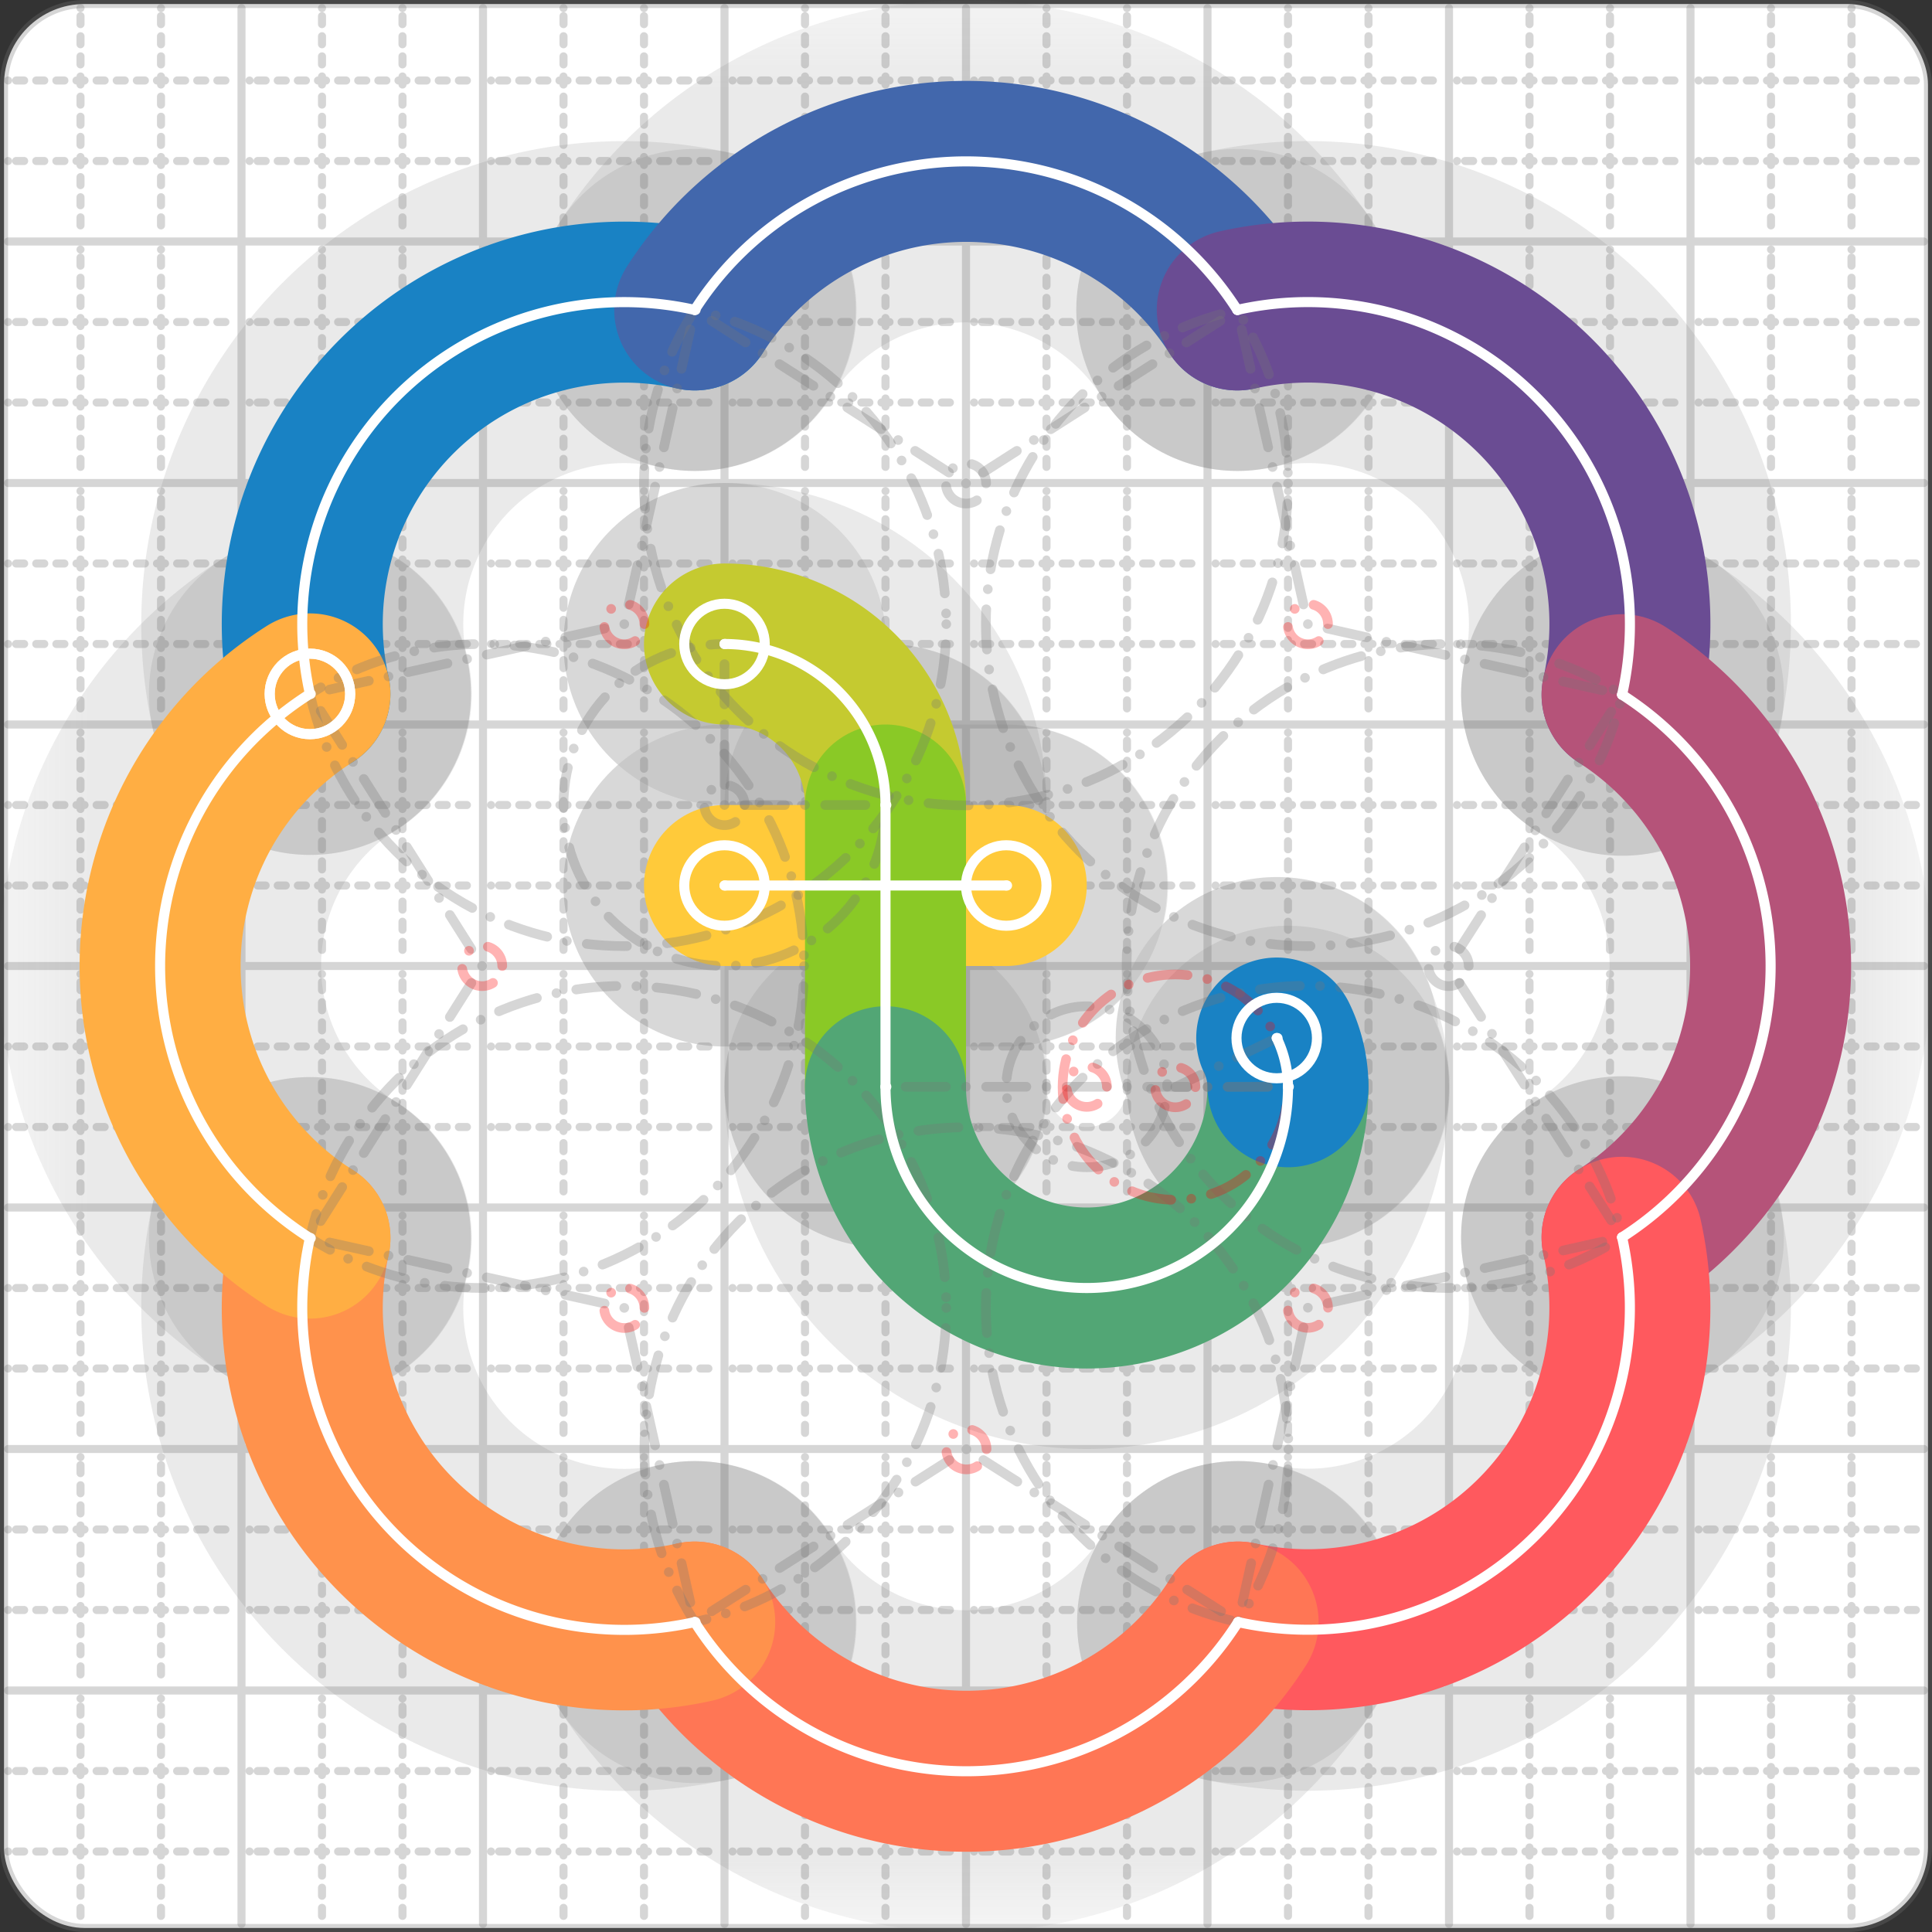 <svg xmlns="http://www.w3.org/2000/svg" width="24" height="24" viewBox="0 0 24 24" fill="none" stroke="currentColor" stroke-width="2" stroke-linecap="round" stroke-linejoin="round"><rect x="0" y="0" width="24" height="24" fill="#333333" stroke="none"/><style>
  @media screen and (prefers-color-scheme: light) {
    .svg-preview-grid-rect { fill: none }
  }
  @media screen and (prefers-color-scheme: dark) {
    .svg-preview-grid-rect { fill: none }
    .svg
    .svg-preview-grid-group,
    .svg-preview-radii-group,
    .svg-preview-shadow-mask-group,
    .svg-preview-shadow-group {
      stroke: #fff;
    }
  }
</style><g class="svg-preview-grid-group" stroke-linecap="butt" stroke-width="0.1" stroke="#777" stroke-opacity="0.3"><rect class="svg-preview-grid-rect" width="23.9" height="23.9" x="0.05" y="0.05" rx="1" fill="#fff"></rect><path stroke-dasharray="0 0.1 0.1 0.15 0.1 0.15 0.1 0.15 0.1 0.15 0.1 0.15 0.1 0.15 0.1 0.15 0.1 0.15 0.1 0.15 0.1 0.15 0.1 0.15 0 0.15" stroke-width="0.1" d="M0.1 1h23.8M1 0.1v23.8M0.1 2h23.8M2 0.1v23.8M0.1 4h23.8M4 0.1v23.8M0.1 5h23.8M5 0.1v23.8M0.1 7h23.8M7 0.1v23.8M0.1 8h23.8M8 0.1v23.8M0.1 10h23.8M10 0.1v23.8M0.1 11h23.8M11 0.1v23.8M0.1 13h23.8M13 0.1v23.8M0.1 14h23.8M14 0.1v23.8M0.1 16h23.8M16 0.1v23.8M0.1 17h23.8M17 0.1v23.8M0.1 19h23.8M19 0.1v23.8M0.1 20h23.8M20 0.1v23.8M0.1 22h23.8M22 0.1v23.8M0.1 23h23.8M23 0.1v23.8"></path><path d="M0.1 3h23.8M3 0.1v23.8M0.1 6h23.8M6 0.1v23.8M0.1 9h23.8M9 0.1v23.8M0.1 12h23.8M12 0.1v23.8M0.1 15h23.8M15 0.1v23.8M0.1 18h23.8M18 0.1v23.8M0.1 21h23.8M21 0.1v23.8"></path></g><g class="svg-preview-shadow-mask-group" stroke-width="4" stroke="#777" stroke-opacity="0.15"><mask id="svg-preview-shadow-mask-0" maskUnits="userSpaceOnUse" stroke-opacity="1" stroke-width="4" stroke="#000"><rect x="0" y="0" width="24" height="24" fill="#fff" stroke="none" rx="1"></rect><path d="M3.85 8.62h.01M8.63 3.85h.01M15.37 3.85h.01M20.15 8.63h.01M20.15 15.37h.01M15.38 20.15h.01M8.63 20.15h.01M3.85 15.38h.01M3.85 8.62h.01"></path></mask><mask id="svg-preview-shadow-mask-1" maskUnits="userSpaceOnUse" stroke-opacity="1" stroke-width="4" stroke="#000"><rect x="0" y="0" width="24" height="24" fill="#fff" stroke="none" rx="1"></rect><path d="M9 11h.01M12.5 11h.01"></path></mask><mask id="svg-preview-shadow-mask-2" maskUnits="userSpaceOnUse" stroke-opacity="1" stroke-width="4" stroke="#000"><rect x="0" y="0" width="24" height="24" fill="#fff" stroke="none" rx="1"></rect><path d="M9 8h.01M11 10h.01M11 13.5h.01M16 13.5h.01M15.86 12.895h.01"></path></mask></g><g class="svg-preview-shadow-group" stroke-width="4" stroke="#777" stroke-opacity="0.15"><path mask="url(#svg-preview-shadow-mask-0)" d="M 3.85 8.62 A4 4 0 0 1 8.63 3.85"></path><path mask="url(#svg-preview-shadow-mask-0)" d="M 8.63 3.85 A4 4 0 0 1 15.37 3.85"></path><path mask="url(#svg-preview-shadow-mask-0)" d="M 15.37 3.85 A4 4 0 0 1 20.15 8.63"></path><path mask="url(#svg-preview-shadow-mask-0)" d="M 20.15 8.63 A4 4 0 0 1 20.15 15.37"></path><path mask="url(#svg-preview-shadow-mask-0)" d="M 20.15 15.37 A4 4 0 0 1 15.38 20.15"></path><path mask="url(#svg-preview-shadow-mask-0)" d="M 15.38 20.15 A4 4 0 0 1 8.63 20.15"></path><path mask="url(#svg-preview-shadow-mask-0)" d="M 8.63 20.15 A4 4 0 0 1 3.85 15.38"></path><path mask="url(#svg-preview-shadow-mask-0)" d="M 3.85 15.38 A4 4 0 0 1 3.85 8.62"></path><path mask="url(#svg-preview-shadow-mask-1)" d="M 9 11 L 12.5 11"></path><path mask="url(#svg-preview-shadow-mask-2)" d="M 9 8 A2 2 0 0 1 11 10"></path><path mask="url(#svg-preview-shadow-mask-2)" d="M 11 10 L 11 13.5"></path><path mask="url(#svg-preview-shadow-mask-2)" d="M 11 13.5 A1 1 0 0 0 16 13.5"></path><path mask="url(#svg-preview-shadow-mask-2)" d="M 16 13.5 A1.4 1.4 0 0 0 15.86 12.895"></path><path d="M3.85 8.62h.01M8.63 3.85h.01M15.37 3.85h.01M20.15 8.63h.01M20.15 15.37h.01M15.38 20.15h.01M8.63 20.15h.01M3.85 15.38h.01M3.85 8.62h.01M9 11h.01M12.5 11h.01M9 8h.01M11 10h.01M11 13.5h.01M16 13.5h.01M15.86 12.895h.01"></path></g><g class="svg-preview-handles-group" stroke-width="0.12" stroke="#777" stroke-opacity="0.6"></g><g class="svg-preview-colored-path-group"><path d="M 3.85 8.62 A4 4 0 0 1 8.63 3.85" stroke="#1982c4"></path><path d="M 8.63 3.85 A4 4 0 0 1 15.37 3.85" stroke="#4267AC"></path><path d="M 15.37 3.85 A4 4 0 0 1 20.15 8.63" stroke="#6a4c93"></path><path d="M 20.15 8.63 A4 4 0 0 1 20.15 15.37" stroke="#B55379"></path><path d="M 20.15 15.37 A4 4 0 0 1 15.38 20.15" stroke="#FF595E"></path><path d="M 15.38 20.15 A4 4 0 0 1 8.63 20.15" stroke="#FF7655"></path><path d="M 8.63 20.15 A4 4 0 0 1 3.85 15.38" stroke="#ff924c"></path><path d="M 3.85 15.38 A4 4 0 0 1 3.85 8.62" stroke="#FFAE43"></path><path d="M 9 11 L 12.5 11" stroke="#ffca3a"></path><path d="M 9 8 A2 2 0 0 1 11 10" stroke="#C5CA30"></path><path d="M 11 10 L 11 13.5" stroke="#8ac926"></path><path d="M 11 13.5 A1 1 0 0 0 16 13.5" stroke="#52A675"></path><path d="M 16 13.5 A1.4 1.4 0 0 0 15.86 12.895" stroke="#1982c4"></path></g><g class="svg-preview-radii-group" stroke-width="0.12" stroke-dasharray="0 0.25 0.25" stroke="#777" stroke-opacity="0.3"><path d="M3.85 8.62 7.755 7.753 8.63 3.85"></path><circle cy="7.753" cx="7.755" r="0.25" stroke-dasharray="0" stroke="red"></circle><circle cy="7.753" cx="7.755" r="4"></circle><path d="M8.63 3.85 12 6.005 15.37 3.85"></path><circle cy="6.005" cx="12" r="0.25" stroke-dasharray="0"></circle><circle cy="6.005" cx="12" r="4"></circle><path d="M15.37 3.85 16.247 7.753 20.15 8.63"></path><circle cy="7.753" cx="16.247" r="0.25" stroke-dasharray="0" stroke="red"></circle><circle cy="7.753" cx="16.247" r="4"></circle><path d="M20.15 8.63 17.995 12 20.15 15.37"></path><circle cy="12" cx="17.995" r="0.25" stroke-dasharray="0"></circle><circle cy="12" cx="17.995" r="4"></circle><path d="M20.15 15.37 16.247 16.245 15.38 20.15"></path><circle cy="16.245" cx="16.247" r="0.25" stroke-dasharray="0" stroke="red"></circle><circle cy="16.245" cx="16.247" r="4"></circle><path d="M15.38 20.15 12.005 18.003 8.63 20.15"></path><circle cy="18.003" cx="12.005" r="0.25" stroke-dasharray="0" stroke="red"></circle><circle cy="18.003" cx="12.005" r="4"></circle><path d="M8.63 20.15 7.755 16.247 3.85 15.38"></path><circle cy="16.247" cx="7.755" r="0.25" stroke-dasharray="0" stroke="red"></circle><circle cy="16.247" cx="7.755" r="4"></circle><path d="M3.85 15.38 5.989 12 3.85 8.62"></path><circle cy="12" cx="5.989" r="0.25" stroke-dasharray="0" stroke="red"></circle><circle cy="12" cx="5.989" r="4"></circle><path d="M9 8 9 10 11 10"></path><circle cy="10" cx="9" r="0.25" stroke-dasharray="0"></circle><circle cy="10" cx="9" r="2"></circle><path d="M11 13.5 13.5 13.5 16 13.5"></path><circle cy="13.5" cx="13.5" r="0.25" stroke-dasharray="0" stroke="red"></circle><circle cy="13.5" cx="13.5" r="1"></circle><path d="M16 13.5 14.6 13.505 15.86 12.895"></path><circle cy="13.505" cx="14.6" r="0.25" stroke-dasharray="0" stroke="red"></circle><circle cy="13.505" cx="14.6" r="1.4" stroke="red"></circle></g><g class="svg-preview-control-path-marker-mask-group" stroke-width="1" stroke="#000"><mask id="svg-preview-control-path-marker-mask-0" maskUnits="userSpaceOnUse"><rect x="0" y="0" width="24" height="24" fill="#fff" stroke="none" rx="1"></rect><path d="M3.85 8.62h.01"></path><path d="M8.63 3.85h.01"></path></mask><mask id="svg-preview-control-path-marker-mask-1" maskUnits="userSpaceOnUse"><rect x="0" y="0" width="24" height="24" fill="#fff" stroke="none" rx="1"></rect><path d="M8.63 3.85h.01"></path><path d="M15.37 3.85h.01"></path></mask><mask id="svg-preview-control-path-marker-mask-2" maskUnits="userSpaceOnUse"><rect x="0" y="0" width="24" height="24" fill="#fff" stroke="none" rx="1"></rect><path d="M15.37 3.85h.01"></path><path d="M20.15 8.63h.01"></path></mask><mask id="svg-preview-control-path-marker-mask-3" maskUnits="userSpaceOnUse"><rect x="0" y="0" width="24" height="24" fill="#fff" stroke="none" rx="1"></rect><path d="M20.15 8.63h.01"></path><path d="M20.15 15.37h.01"></path></mask><mask id="svg-preview-control-path-marker-mask-4" maskUnits="userSpaceOnUse"><rect x="0" y="0" width="24" height="24" fill="#fff" stroke="none" rx="1"></rect><path d="M20.15 15.37h.01"></path><path d="M15.38 20.15h.01"></path></mask><mask id="svg-preview-control-path-marker-mask-5" maskUnits="userSpaceOnUse"><rect x="0" y="0" width="24" height="24" fill="#fff" stroke="none" rx="1"></rect><path d="M15.38 20.15h.01"></path><path d="M8.63 20.15h.01"></path></mask><mask id="svg-preview-control-path-marker-mask-6" maskUnits="userSpaceOnUse"><rect x="0" y="0" width="24" height="24" fill="#fff" stroke="none" rx="1"></rect><path d="M8.63 20.15h.01"></path><path d="M3.85 15.38h.01"></path></mask><mask id="svg-preview-control-path-marker-mask-7" maskUnits="userSpaceOnUse"><rect x="0" y="0" width="24" height="24" fill="#fff" stroke="none" rx="1"></rect><path d="M3.85 15.38h.01"></path><path d="M3.85 8.62h.01"></path></mask><mask id="svg-preview-control-path-marker-mask-8" maskUnits="userSpaceOnUse"><rect x="0" y="0" width="24" height="24" fill="#fff" stroke="none" rx="1"></rect><path d="M9 11h.01"></path><path d="M12.5 11h.01"></path></mask><mask id="svg-preview-control-path-marker-mask-9" maskUnits="userSpaceOnUse"><rect x="0" y="0" width="24" height="24" fill="#fff" stroke="none" rx="1"></rect><path d="M9 8h.01"></path><path d="M11 10h.01"></path></mask><mask id="svg-preview-control-path-marker-mask-10" maskUnits="userSpaceOnUse"><rect x="0" y="0" width="24" height="24" fill="#fff" stroke="none" rx="1"></rect><path d="M11 10h.01"></path><path d="M11 13.5h.01"></path></mask><mask id="svg-preview-control-path-marker-mask-11" maskUnits="userSpaceOnUse"><rect x="0" y="0" width="24" height="24" fill="#fff" stroke="none" rx="1"></rect><path d="M11 13.5h.01"></path><path d="M16 13.5h.01"></path></mask><mask id="svg-preview-control-path-marker-mask-12" maskUnits="userSpaceOnUse"><rect x="0" y="0" width="24" height="24" fill="#fff" stroke="none" rx="1"></rect><path d="M16 13.5h.01"></path><path d="M15.86 12.895h.01"></path></mask></g><g class="svg-preview-control-path-group" stroke="#fff" stroke-width="0.125"><path mask="url(#svg-preview-control-path-marker-mask-0)" d="M 3.85 8.62 A4 4 0 0 1 8.63 3.85"></path><path mask="url(#svg-preview-control-path-marker-mask-1)" d="M 8.63 3.85 A4 4 0 0 1 15.37 3.85"></path><path mask="url(#svg-preview-control-path-marker-mask-2)" d="M 15.37 3.85 A4 4 0 0 1 20.15 8.63"></path><path mask="url(#svg-preview-control-path-marker-mask-3)" d="M 20.15 8.63 A4 4 0 0 1 20.15 15.37"></path><path mask="url(#svg-preview-control-path-marker-mask-4)" d="M 20.15 15.37 A4 4 0 0 1 15.38 20.15"></path><path mask="url(#svg-preview-control-path-marker-mask-5)" d="M 15.38 20.15 A4 4 0 0 1 8.63 20.15"></path><path mask="url(#svg-preview-control-path-marker-mask-6)" d="M 8.63 20.15 A4 4 0 0 1 3.85 15.38"></path><path mask="url(#svg-preview-control-path-marker-mask-7)" d="M 3.85 15.38 A4 4 0 0 1 3.85 8.62"></path><path mask="url(#svg-preview-control-path-marker-mask-8)" d="M 9 11 L 12.5 11"></path><path mask="url(#svg-preview-control-path-marker-mask-9)" d="M 9 8 A2 2 0 0 1 11 10"></path><path mask="url(#svg-preview-control-path-marker-mask-10)" d="M 11 10 L 11 13.5"></path><path mask="url(#svg-preview-control-path-marker-mask-11)" d="M 11 13.5 A1 1 0 0 0 16 13.5"></path><path mask="url(#svg-preview-control-path-marker-mask-12)" d="M 16 13.5 A1.4 1.4 0 0 0 15.86 12.895"></path></g><g class="svg-preview-control-path-marker-group" stroke="#fff" stroke-width="0.125"><path d="M3.85 8.62h.01M8.63 3.85h.01M8.63 3.85h.01M15.37 3.85h.01M15.37 3.85h.01M20.15 8.63h.01M20.15 8.63h.01M20.15 15.37h.01M20.15 15.37h.01M15.38 20.15h.01M15.38 20.15h.01M8.63 20.15h.01M8.63 20.15h.01M3.85 15.38h.01M3.85 15.38h.01M3.85 8.62h.01M9 11h.01M12.5 11h.01M9 8h.01M11 10h.01M11 10h.01M11 13.5h.01M11 13.5h.01M16 13.5h.01M16 13.5h.01M15.86 12.895h.01"></path><circle cx="3.85" cy="8.62" r="0.5"></circle><circle cx="3.85" cy="8.62" r="0.5"></circle><circle cx="9" cy="11" r="0.5"></circle><circle cx="12.5" cy="11" r="0.5"></circle><circle cx="9" cy="8" r="0.5"></circle><circle cx="15.86" cy="12.895" r="0.5"></circle></g><g class="svg-preview-handles-group" stroke-width="0.12" stroke="#FFF" stroke-opacity="0.3"></g></svg>